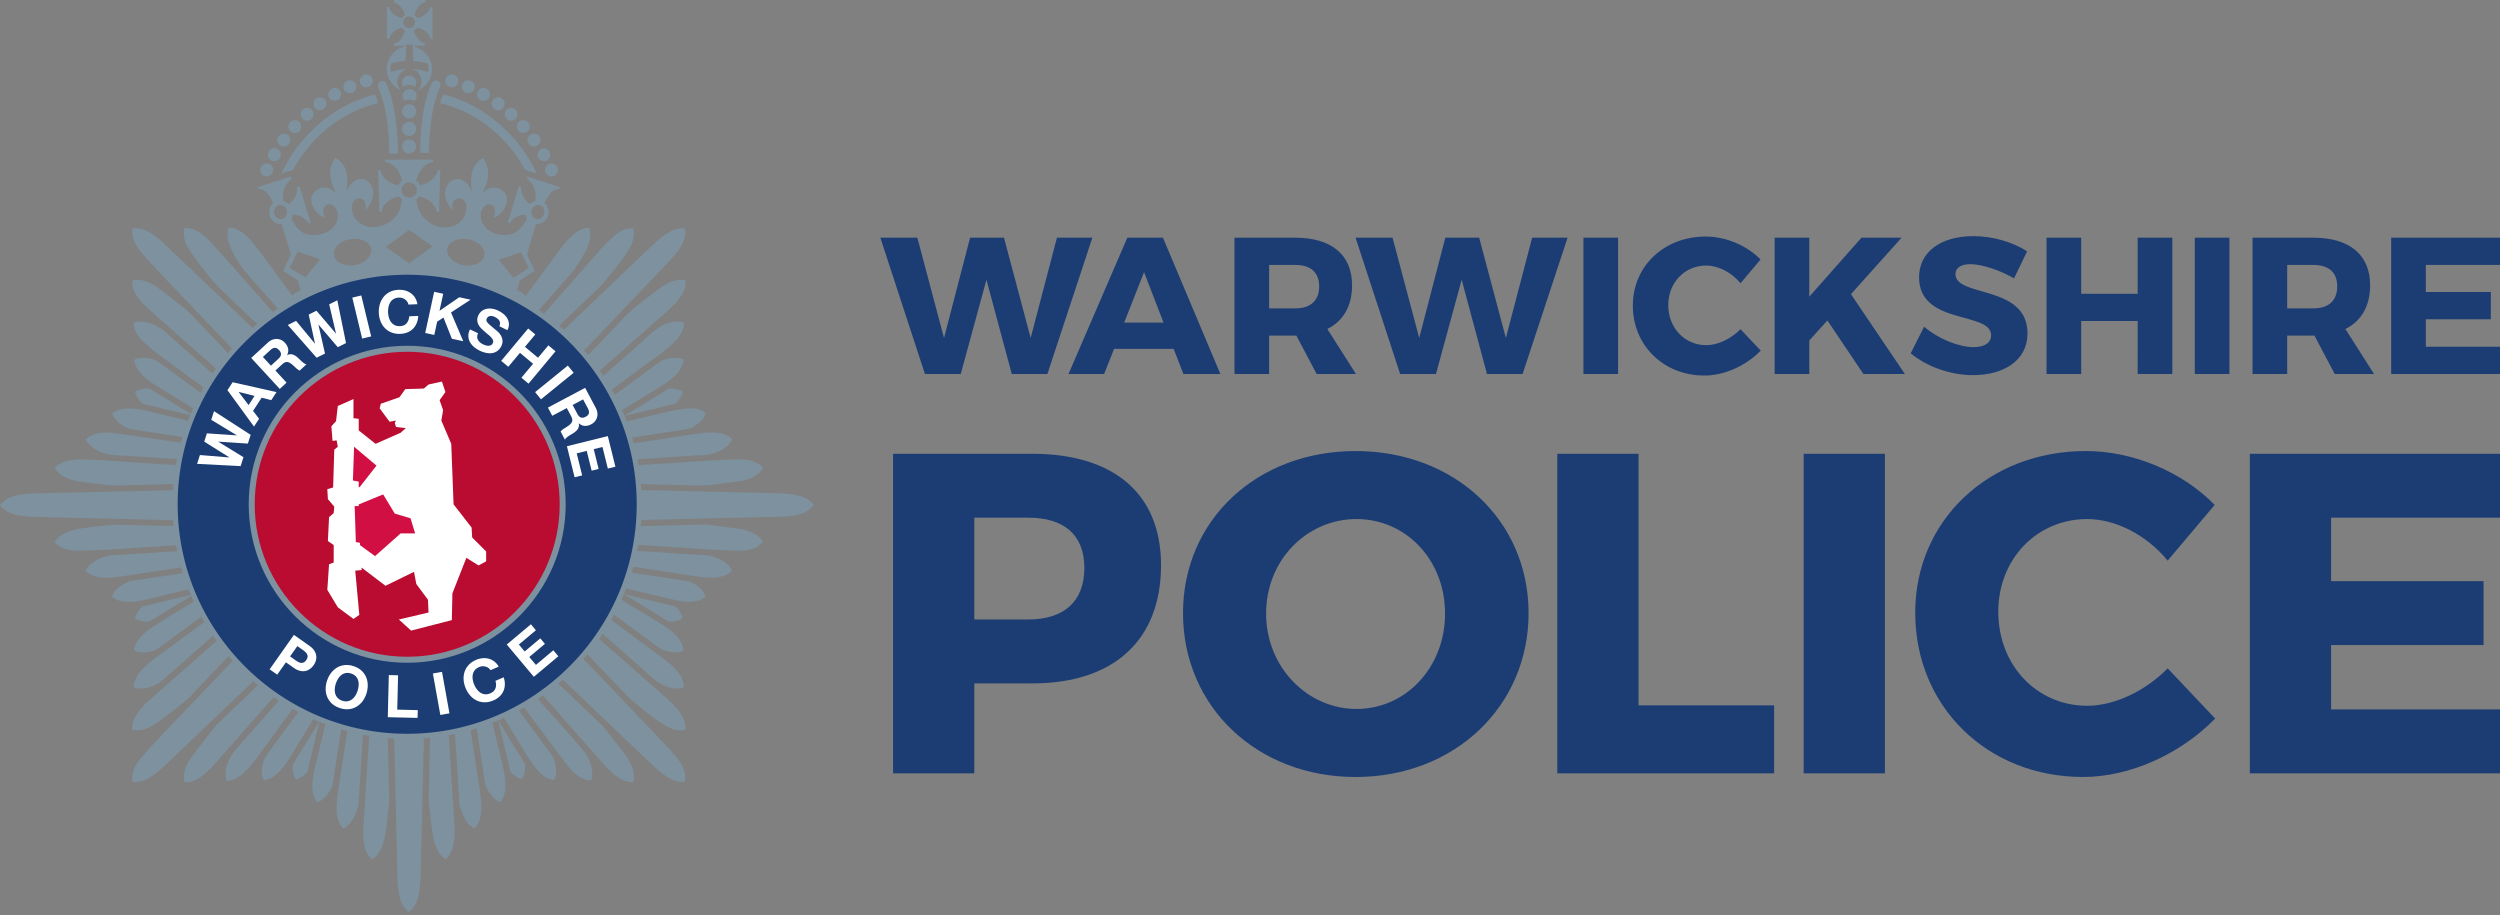 <svg xmlns="http://www.w3.org/2000/svg" width="500" height="183">
  <rect width="100%" height="100%" fill="#808080" stroke="none"/>
  <path fill="#1c3d73" d="M81.439 54.188c-25.73 0-46.666 20.935-46.666 46.666 0 25.727 20.935 46.662 46.666 46.662 25.73 0 46.665-20.935 46.665-46.662 0-25.731-20.935-46.666-46.665-46.666"/>
  <path fill="#7d919e" d="M135.135 87.388c-.634.1-1.27.198-1.91.295l-3.104.47-3.37.511c.28 1.047.527 2.108.736 3.18.215-.013.427-.028.642-.042.897-.056 1.794-.113 2.694-.167.855-.053 1.709-.104 2.563-.16.742-.046 1.483-.1 2.227-.15 1.613-.111 3.285-.227 4.929-.295a8.661 8.661 0 0 0 3.115-.719 6.992 6.992 0 0 0 1.556-.94c.453-.364.82-.8 1.098-1.31.102-.186.096-.276-.028-.4a4.624 4.624 0 0 0-1.978-.952 8.966 8.966 0 0 0-2.011-.209c-.957 0-1.922.116-2.9.249a264.4 264.4 0 0 0-4.259.64m-23.804-27.516-2.538 2.883a47.644 47.644 0 0 1 3.045 2.385c.953-.914 1.901-1.83 2.852-2.747l.062-.06c.937-.885 1.873-1.771 2.807-2.66.334-.316.65-.647.993-.953.685-.611 1.324-1.27 1.975-1.916.09-.09.17-.195.249-.297.869-1.083 1.734-2.173 2.609-3.256.138-.176.28-.351.421-.53.045-.059.094-.118.139-.178.467-.597.92-1.208 1.333-1.844.526-.81.99-1.644 1.267-2.578.139-.47.195-.95.25-1.44-.032-.24-.055-.484-.089-.724a.578.578 0 0 0-.121-.306 3.98 3.98 0 0 0-.328.003c-1.07.042-2.055.436-2.926 1.16-.86.713-1.856 1.576-2.73 2.552-2.287 2.552-4.584 5.17-6.808 7.702-.82.936-1.641 1.87-2.461 2.804m14.02 24.451c.392 1.044.749 2.103 1.071 3.18.292-.045.589-.087.883-.132 1.024-.156 2.046-.315 3.07-.47 1.916-.292 3.834-.586 5.752-.869.759-.113 1.537-.232 2.261-.529.368-.204.722-.427 1.064-.67a4.895 4.895 0 0 0 1.477-1.653c.06-.116.116-.232.161-.353.04-.11.037-.182-.014-.25-.9-.662-1.992-.967-3.248-.894-1.248.071-2.49.25-3.692.527a623.86 623.86 0 0 0-8.786 2.113m-3.556-26.978c-1.265 1.205-2.527 2.413-3.792 3.619-1.454 1.389-2.908 2.781-4.366 4.167-.288.278-.577.552-.865.827a48.005 48.005 0 0 1 4.054 4.116l.495-.512c.962-1.001 1.93-2.003 2.895-3.002.03-.034.06-.065.09-.096.725-.772 1.449-1.548 2.176-2.317.552-.583 1.126-1.143 1.667-1.74.625-.688 1.301-1.33 1.926-2.023.521-.572 1.081-1.107 1.602-1.678.628-.69 1.304-1.333 1.93-2.023.548-.606 1.143-1.166 1.691-1.774.589-.648 1.214-1.256 1.811-1.896.597-.64 1.203-1.267 1.76-1.944.572-.684 1.095-1.4 1.528-2.181.436-.79.668-1.644.705-2.544a2.17 2.17 0 0 0-.063-.512.393.393 0 0 0-.053-.144 2.849 2.849 0 0 0-.224-.02c-.922-.054-1.833.175-2.793.696-1.001.543-1.994 1.293-3.126 2.363-2.303 2.175-4.632 4.4-6.884 6.55zm-72.702-3.013c1.152 1.42 2.391 2.804 3.593 4.142.54.6 1.078 1.202 1.61 1.808l1.274 1.446a45.562 45.562 0 0 1 3.31-2.006c-.065-.09-.133-.179-.198-.27-1.641-2.229-3.277-4.458-4.918-6.685a151.644 151.644 0 0 0-3.344-4.397l-.124-.147a16.92 16.92 0 0 0-1.194-1.234l-.145-.124a7.21 7.21 0 0 0-1.177-.792c-.693-.368-1.358-.552-2.028-.555l-.006.017c-.02.04-.037.07-.048.108-.275.88-.26 1.816.04 2.772.613 1.97 1.68 3.848 3.355 5.917m58.679 7.704c.526-.6 1.05-1.202 1.579-1.8.509-.582 1.027-1.157 1.539-1.737.529-.602 1.05-1.21 1.581-1.813.521-.592 1.05-1.174 1.57-1.766.236-.269.485-.535.685-.826.524-.77 1.053-1.536 1.531-2.337.515-.863 1.013-1.734 1.35-2.688.24-.676.413-1.37.419-2.094.013-.435-.051-.86-.182-1.273a.78.78 0 0 0-.056-.139c-.04 0-.074-.003-.108 0-1.035.068-1.989.496-3.004 1.347-.872.73-1.673 1.616-2.598 2.872-2.515 3.412-5.028 6.827-7.54 10.242a46.757 46.757 0 0 1 3.234 2.012M15.777 103.59c1.35.03 2.699.062 4.049.09 1.544.037 3.09.071 4.634.108 1.347.03 2.694.065 4.038.099 1.273.03 2.546.062 3.817.093.77.017 1.542.034 2.314.054a45.619 45.619 0 0 1-.025-5.987l-2.502.06-8.488.194c-.94.023-1.881.043-2.82.063l-4.695.102c-2.39.053-4.781.104-7.17.164l-.596.014c-1.528.037-3.107.07-4.635.362-1.432.272-2.416.719-3.189 1.446-.138.13-.266.28-.387.427l-.122.144c.662.88 1.562 1.457 2.824 1.814 1.601.455 3.256.506 4.855.552 2.057.062 4.145.11 6.165.155zm-3.265-8.44c.9.551 1.966.91 3.358 1.131 1.452.23 2.937.408 4.374.575l.45.056c.73.09 1.483.184 2.227.176 1.802-.02 3.63-.068 5.401-.116.815-.026 1.633-.046 2.45-.065l3.92-.09c.112-1.288.274-2.559.486-3.815l-.263-.017c-.852-.05-1.704-.104-2.555-.158-2.385-.153-4.773-.306-7.156-.461l-1.737-.12c-1.185-.081-2.41-.166-3.616-.226-1.488-.076-2.951-.141-4.428-.11-.815.014-1.633.204-2.326.385a4.081 4.081 0 0 0-2.13 1.341c.356.6.863 1.095 1.545 1.514m15.816-44.572a138.457 138.457 0 0 0 3.622 3.956c2.255 2.382 4.555 4.793 6.782 7.127l2.07 2.17 3.54 3.704c.685.718 1.37 1.434 2.054 2.153a46.883 46.883 0 0 1 4.12-4.094L44.47 59.83l-3.803-3.627-2.215-2.116c-1.831-1.749-3.724-3.557-5.597-5.322-1.033-.977-2.184-1.967-3.582-2.623-1.004-.467-1.893-.614-2.79-.462a4.6 4.6 0 0 0 .224 2.182c.33.953.877 1.867 1.62 2.716m9.564-.56c.801 1.2 1.69 2.416 2.637 3.619l.396.506c.858 1.095 1.743 2.224 2.74 3.206 2.353 2.32 4.792 4.634 7.152 6.875l.617.586a47.51 47.51 0 0 1 3.123-2.394c-2.758-3.132-5.514-6.267-8.276-9.402a273.276 273.276 0 0 0-4.555-5.02 8.854 8.854 0 0 0-2.323-1.793 5.175 5.175 0 0 0-2.193-.605c-.325-.014-.359.014-.393.34-.037.384-.048.681-.037.955.043 1.053.408 2.077 1.112 3.127m-13.21 35.16.119.069c.421.237.86.486 1.307.56 2.439.399 4.926.775 7.328 1.137l2.309.348.741.114a46.45 46.45 0 0 1 1.1-3.243c-1.182-.288-2.365-.58-3.547-.866l-3.113-.758c-1.547-.376-3.126-.761-4.725-.837a11.3 11.3 0 0 0-.447-.008c-1.24 0-2.212.257-3.041.806-.312.204-.312.204-.148.529.439.888 1.15 1.61 2.117 2.15m-6.79 3.732c1.312 1.276 2.973 1.981 4.934 2.1l1.604.099c1.268.076 2.535.153 3.803.232 1.383.088 2.767.178 4.153.269 1.002.062 2.003.127 3.005.192h.006c.215-1.095.467-2.176.758-3.242l-1.267-.193c-1.599-.246-3.254-.5-4.884-.736l-.102-.014a431 431 0 0 0-7.625-1.058c-1.222-.153-2.393-.042-3.471.326-.68.232-1.214.557-1.678 1.024.07.096.138.198.206.294.178.258.348.504.558.707m8.284 20.723 2.354-.156c.843-.053 1.69-.107 2.535-.158.891-.057 1.783-.11 2.674-.167.5-.034.999-.065 1.5-.1a44.968 44.968 0 0 1-.515-3.841l-.753-.017c-1.449-.032-2.897-.066-4.343-.097-.467-.01-.931-.025-1.398-.04-.753-.019-1.505-.042-2.26-.053-.337-.006-.671-.014-1.008-.023-.95-.028-1.93-.053-2.886.02-1.746.133-3.511.374-5.22.606l-.441.056c-1.24.17-2.29.45-3.212.86-1.03.456-1.774 1.076-2.275 1.89.377.445.858.801 1.469 1.087.976.458 2.102.68 3.324.656 1.69-.03 3.514-.104 5.75-.226 1.567-.088 3.16-.192 4.705-.297m107.115 27.635c1.124.435 2.063.557 2.951.382.071-.014.128-.023.187-.034.325-.1.38-.193.337-.569-.007-.057-.02-.113-.028-.17a5.17 5.17 0 0 0-.982-2.266 10.447 10.447 0 0 0-.591-.724c-.066-.071-.13-.142-.196-.207-1.075-1.09-2.325-2.009-3.54-2.894l-.387-.29c-2.937-2.158-5.874-4.322-8.808-6.481a48.042 48.042 0 0 1-1.703 2.756c3.37 2.968 6.79 5.981 10.163 8.969.719.634 1.542 1.12 2.597 1.528m29.222-36.57a6.236 6.236 0 0 0-.639-.614 5.737 5.737 0 0 0-1.842-.877c-1.48-.422-3.044-.504-4.518-.55-1.95-.064-3.933-.107-5.852-.15-.798-.016-1.593-.033-2.39-.053l-19-.448c.056.94.088 1.89.088 2.844 0 1.058-.04 2.105-.108 3.14l2.193-.05 11.99-.284c1.517-.036 3.031-.073 4.548-.107 1.287-.031 2.574-.06 3.86-.088l4.826-.11c1.729-.043 3.172-.161 4.586-.606.295-.104.583-.223.86-.37a4.863 4.863 0 0 0 1.407-1.118c.195-.229.195-.334-.01-.56m-44.268 52.525c-.2-.82-.552-1.576-.953-2.309-.11-.156-.22-.311-.345-.461-.716-.852-1.446-1.7-2.18-2.547-.01-.014-.021-.025-.033-.04-.53-.602-1.055-1.21-1.585-1.81-.52-.591-1.046-1.18-1.57-1.768-.549-.626-1.098-1.25-1.65-1.876-.775-.877-1.553-1.752-2.325-2.629a49.031 49.031 0 0 1-2.747 1.718c1.708 2.32 3.415 4.64 5.124 6.957a174.911 174.911 0 0 0 3.983 5.178 7.278 7.278 0 0 0 2.275 1.907c.682.365 1.288.535 1.887.549.085-.045.128-.127.167-.283.133-.515.21-1.041.142-1.573a9.47 9.47 0 0 0-.19-1.013m-7.435-1.307a3.04 3.04 0 0 0-.408-.826c-2.204-3-4.41-5.993-6.615-8.99-.973.53-1.97 1.025-2.982 1.486 1.463 2.396 2.92 4.793 4.383 7.187.707 1.157 1.533 2.252 2.249 3.169.642.829 1.429 1.431 2.331 1.793.329.133.654.25.994.266a.29.29 0 0 0 .096-.099c.048-.087.087-.18.119-.274a5.59 5.59 0 0 0 .251-1.463c-.007-.133-.009-.246-.02-.36a9.572 9.572 0 0 0-.398-1.89M26.98 114.87c.453-.067.903-.138 1.355-.203 2.473-.374 4.949-.744 7.425-1.118.16-.025.32-.05.48-.073a47.227 47.227 0 0 1-.78-3.234c-.422.025-.846.053-1.27.079-.821.048-1.645.099-2.465.15-1.027.065-2.054.13-3.081.198-1.893.121-3.854.249-5.778.36-1.816.104-3.43.738-4.793 1.883a3.401 3.401 0 0 0-.953 1.27c.509.493 1.126.841 1.884 1.062 1.474.43 2.993.322 4.414.141 1.188-.15 2.396-.334 3.562-.515m77.868 37.665-.204-.325c-.014-.02-.028-.04-.045-.06-.053-.056-.087-.124-.121-.186-.018-.026-.029-.054-.045-.08l-1.166-1.912c-.34-.549-.679-1.095-1.013-1.644-.863-1.412-1.72-2.83-2.58-4.244l-.02.008.184.798c.741 3.11 1.48 6.219 2.224 9.326a.644.644 0 0 0 .161.28c.645.667 1.333 1.086 2.14 1.315.081-.053.143-.17.237-.37.34-.761.486-1.556.436-2.388a1.095 1.095 0 0 0-.187-.518m-4.274.738c-.529-2.198-1.058-4.402-1.59-6.6-.172-.702-.34-1.404-.512-2.103-1.027.402-2.074.77-3.135 1.1.037.25.074.499.113.745.145.965.295 1.927.445 2.889.333 2.167.682 4.405.981 6.612.17 1.245.688 2.346 1.588 3.373.438.498.976.874 1.593 1.123.02-.02.042-.04.065-.07.2-.28.385-.572.515-.892.32-.78.475-1.59.424-2.436 0-.272.023-.546 0-.815a22.288 22.288 0 0 0-.484-2.926m36.222.781a7.495 7.495 0 0 0-.75-1.545 15.005 15.005 0 0 0-.837-1.177c-.065-.076-.127-.15-.195-.226-1.044-1.185-2.108-2.312-3.005-3.262-2.173-2.29-4.354-4.573-6.533-6.859l-1.887-1.977-4.024-4.216-2.874-3.016a47.03 47.03 0 0 1-4.12 4.142c.676.648 1.352 1.293 2.029 1.94 1.502 1.432 3.004 2.867 4.504 4.299l2.238 2.136c3.081 2.94 6.16 5.877 9.247 8.81.945.895 2.096 1.91 3.466 2.635.922.486 1.816.693 2.721.642.182-.025.244-.107.258-.334.012-.17 0-.345 0-.475.037-.552-.074-1.039-.24-1.517m15.553-46.048c-.09-.13-.19-.255-.292-.37-.04-.04-.079-.083-.119-.12-.045-.048-.093-.093-.141-.138a5.35 5.35 0 0 0-1.157-.759 9.642 9.642 0 0 0-2.852-.857c-1.56-.23-3.152-.421-4.689-.608l-.86-.105c-.557-.07-1.134-.141-1.697-.136-1.002.008-2.02.043-3.002.074-.578.02-1.152.04-1.726.054-2.01.05-4.015.096-6.024.144l-1.641.037a45.72 45.72 0 0 1-.501 3.763c.337.02.67.04 1.007.062l2.736.17c2.105.136 4.213.271 6.318.41l.79.05 1.267.089c.826.059 1.687.118 2.527.158l.345.017c1.771.088 3.602.175 5.404.2a7.291 7.291 0 0 0 1.525-.127c.184-.037.365-.082.54-.133.17-.045.335-.099.499-.158.045-.017.09-.031.136-.048a4.374 4.374 0 0 0 1.689-1.149c.124-.133.127-.192.04-.342-.037-.063-.08-.12-.122-.179m-6.584 5.153c-1.081-1.132-2.538-1.82-4.448-2.094a13.641 13.641 0 0 0-1.44-.105 25.905 25.905 0 0 1-.694-.03l-1.114-.072a970.56 970.56 0 0 1-4.094-.254c-1.127-.071-2.25-.144-3.376-.218-1.058-.07-2.116-.142-3.175-.207a46.957 46.957 0 0 1-.76 3.17c1.592.243 3.188.483 4.784.727l2.425.373c1.621.249 3.299.506 4.948.747 1.455.215 3.104.455 4.731.249.388-.051.741-.13 1.075-.23.08-.028.159-.053.238-.087.45-.184.885-.405 1.256-.733.275-.243.286-.303.094-.62a4.66 4.66 0 0 0-.45-.616m-9.728 29.403a13.157 13.157 0 0 0-.33-.45c-.994-1.23-2.197-2.295-3.266-3.237-4.202-3.695-8.403-7.396-12.608-11.094a46.823 46.823 0 0 1-2.348 3.07c2.238 2.346 4.476 4.691 6.714 7.034.164.173.328.345.492.52.504.541 1.03 1.101 1.596 1.585a95.071 95.071 0 0 0 4.108 3.293 29.097 29.097 0 0 0 2.691 1.834c1.29.772 2.501 1.07 3.698.902.01 0 .015 0 .02-.003.277-.079.334-.254.291-.67-.105-1.021-.48-1.941-1.058-2.784m-40.522 12.605c-.15-.976-.303-1.952-.453-2.929-.167-1.092-.328-2.181-.495-3.273l-.368-2.42a18.34 18.34 0 0 1-.077-.514 47.69 47.69 0 0 1-3.132.764c.063.928.122 1.856.184 2.784.08 1.168.159 2.334.232 3.5.082 1.29.162 2.583.238 3.873l.184 2.994c.009.113.011.226.014.342.009.303.014.617.107.888.25.742.592 1.707 1.041 2.604.408.812 1.047 1.445 1.896 1.9.01-.005.02-.005.028-.013.063-.054.125-.12.176-.187.418-.535.73-1.129.905-1.791.19-.736.286-1.491.255-2.213.025-.933-.085-1.816-.193-2.696-.152-1.208-.359-2.408-.543-3.613m44.643-37.413c-.048-.046-.094-.094-.144-.139-.015-.014-.032-.028-.045-.042a6.817 6.817 0 0 0-1.469-.97 3.835 3.835 0 0 0-1.106-.391c-1.296-.215-2.617-.41-3.896-.606-.498-.073-.999-.15-1.497-.223l-5.676-.866a46.382 46.382 0 0 1-1.092 3.166 730.28 730.28 0 0 1 2.634.631c2.445.586 4.971 1.191 7.467 1.757 1.443.331 2.713.382 3.876.156.142-.026.272-.063.405-.1a4.81 4.81 0 0 0 1.293-.644c.207-.148.223-.21.122-.433a4.719 4.719 0 0 0-.872-1.296m-14.218 34.623a19.482 19.482 0 0 0-.829-1.355c-.034-.043-.065-.088-.099-.133-.656-.88-1.35-1.757-2.02-2.606-.507-.642-1.016-1.287-1.517-1.938-.532-.696-1.16-1.378-2.037-2.21l-7.784-7.419c-.984.83-2 1.625-3.05 2.371 1.537 1.746 3.073 3.495 4.612 5.24l.306.349c2.49 2.823 5.067 5.749 7.62 8.607.89 1.001 1.79 1.774 2.747 2.36.829.509 1.672.772 2.572.797.02.003.03-.003.047-.003.1-.037.15-.11.184-.26.057-.266.11-.532.105-.81-.009-.127-.009-.257-.022-.384a6.955 6.955 0 0 0-.835-2.606m-78.267-4.943c.53-.603 1.056-1.208 1.585-1.81.52-.592 1.05-1.178 1.57-1.77.53-.602 1.053-1.213 1.582-1.813.52-.591 1.05-1.177 1.57-1.768l.755-.86a48.004 48.004 0 0 1-3.129-2.368 775.135 775.135 0 0 0-5.005 4.787c-.362.35-.73.693-1.098 1.038-1.2 1.124-2.439 2.284-3.44 3.636-.62.832-1.265 1.667-1.89 2.473-.64.826-1.302 1.678-1.93 2.53-.719.973-1.183 1.997-1.378 3.044-.142.747-.125 1.347.057 1.927.084-.006.166-.012.248-.014.227-.012.442-.023.654-.054.043-.006.085-.017.127-.023.82-.18 1.557-.543 2.241-1.03.173-.124.34-.257.504-.39.373-.323.741-.648 1.095-.976l.093-.09c.11-.103.215-.207.323-.31.178-.177.34-.373.51-.56.381-.427.769-.848 1.154-1.275.249-.278.492-.558.735-.838l1.53-1.749c.51-.58 1.025-1.157 1.537-1.737m10.87-5.636a47.804 47.804 0 0 1-2.76-1.678 5580.86 5580.86 0 0 1-8.602 9.75c-.753.85-1.319 1.84-1.732 3.028-.353 1.004-.427 1.93-.232 2.826.105.47.102.47.566.402a4.31 4.31 0 0 0 .498-.105c.66-.18 1.262-.506 1.825-.925.66-.49 1.225-1.08 1.771-1.689.71-.792 1.339-1.647 1.967-2.504 1.63-2.215 3.26-4.437 4.889-6.652.603-.818 1.205-1.638 1.81-2.453m-18.34 4.42c.646-.586 1.251-1.22 1.9-1.809.613-.56 1.185-1.162 1.802-1.723.667-.605 1.29-1.262 1.96-1.87.594-.537 1.149-1.12 1.743-1.66.668-.606 1.29-1.263 1.961-1.87.37-.34.73-.691 1.092-1.045a47.409 47.409 0 0 1-4.128-4.063c-.588.617-1.177 1.234-1.768 1.85-1.424 1.492-2.847 2.983-4.267 4.474l-2.054 2.15c-2.244 2.351-4.564 4.779-6.833 7.178a108.696 108.696 0 0 0-3.373 3.718c-.8.928-1.33 1.867-1.621 2.872-.201.696-.243 1.33-.13 1.932a4.64 4.64 0 0 0 1.907-.138l.104-.034c.128-.043.255-.09.38-.142a8.163 8.163 0 0 0 1.578-.868 19.874 19.874 0 0 0 1.723-1.35c.51-.467 1.013-.928 1.503-1.386.325-.314.648-.628.982-.934.605-.549 1.171-1.14 1.777-1.69.664-.61 1.287-1.264 1.957-1.87.617-.56 1.189-1.162 1.806-1.723m50.564 16.827c-.074-.67-.08-1.344-.113-2.017 0-.057-.01-.116-.012-.17-.048-.645-.102-1.288-.144-1.93-.04-.656-.068-1.316-.105-1.975 0-.056-.009-.11-.014-.17-.048-.642-.099-1.284-.138-1.93-.043-.656-.071-1.312-.105-1.971-.007-.043-.01-.085-.012-.13-.048-.64-.102-1.282-.141-1.927-.043-.657-.071-1.316-.105-1.972 0-.046-.009-.088-.011-.13-.043-.56-.085-1.124-.125-1.687-1.228.22-2.47.39-3.73.512-.01.64-.027 1.276-.042 1.913l-.04 1.69c-.04 1.685-.079 3.428-.107 5.143-.007.45-.025.9-.043 1.35-.045 1.2-.093 2.439.06 3.655.085.657.164 1.313.24 1.97.142 1.196.289 2.433.467 3.644.2 1.366.569 2.484 1.123 3.415a4.64 4.64 0 0 0 1.469 1.545c.016-.012.03-.017.045-.031.141-.142.285-.286.413-.439.551-.665.877-1.44 1.055-2.278a13.31 13.31 0 0 0 .212-1.533c.045-.453.065-.908.065-1.364-.028-.755-.062-1.514-.096-2.275a15.939 15.939 0 0 0-.068-.908M27.895 146.04c.257-.023.518-.065.778-.127.34-.09.673-.207 1.002-.362a14.527 14.527 0 0 0 1.663-.94 79.315 79.315 0 0 0 3.01-2.252c.538-.43 1.073-.863 1.614-1.29.84-.67 1.697-1.319 2.416-2.13.218-.247.438-.49.668-.728.665-.693 1.346-1.37 1.992-2.08.5-.554 1.04-1.066 1.542-1.62.636-.7 1.324-1.353 1.957-2.055.382-.419.779-.818 1.172-1.225a48.667 48.667 0 0 1-2.385-3.044c-4.392 3.867-8.788 7.732-13.18 11.603-1.267 1.118-2.133 2.065-2.8 3.076-.58.871-.89 1.762-.949 2.724-.02.348-.003.394.351.425.343.03.75.056 1.149.025m9.812-28.184a46.262 46.262 0 0 1-1.126-3.228c-3.036.461-6.069.923-9.105 1.387-.164.025-.33.045-.495.065-.461.053-.934.11-1.338.288-.778.34-1.497.855-2.037 1.268-.55.413-.954.987-1.211 1.703.73.577 1.578.9 2.594.985 1.624.133 3.186-.17 4.366-.453 2.815-.67 5.622-1.35 8.352-2.015m43.732 29.916c-.872 0-1.738-.026-2.598-.074.017.589.028 1.18.045 1.768l.136 6.036.088 3.876c.025 1.072.047 2.142.073 3.211l.212 9.023c.012.461.02.925.026 1.39.025 1.666.053 3.392.274 5.078.15 1.12.41 2.416 1.242 3.492.181.234.39.447.614.667.06.06.12.12.176.181a.63.63 0 0 0 .203-.133 5.25 5.25 0 0 0 .812-.885c.425-.608.685-1.285.878-1.998.339-1.253.418-2.54.489-3.828.062-1.1.02-2.204.085-3.307.068-1.214.011-2.437.085-3.653.073-1.214.014-2.433.085-3.653.073-1.185.017-2.377.085-3.565.073-1.256.014-2.521.09-3.78.068-1.171.015-2.348.082-3.525.071-1.243.015-2.49.09-3.738.051-.9.032-1.8.051-2.702-1.1.076-2.21.119-3.324.119m-20.54-1.056 1.753-2.874a46.103 46.103 0 0 1-2.99-1.44c-2.04 2.767-4.08 5.534-6.109 8.29a5.944 5.944 0 0 0-1.067 2.376c-.232 1.132-.153 2.088.252 3.002.08-.011.156-.025.238-.04.752-.155 1.423-.486 2.037-.953.62-.472 1.135-1.047 1.615-1.658.909-1.149 1.659-2.405 2.42-3.655.616-1.016 1.233-2.035 1.85-3.048m16.798 6.666c-.073-1.213-.014-2.433-.085-3.652-.042-.705-.042-1.412-.047-2.12a47.497 47.497 0 0 1-3.727-.458c0 .037 0 .07-.007.105-.056.877-.11 1.751-.164 2.628-.054.83-.105 1.658-.156 2.484l-.22 3.424c-.082 1.245-.162 2.487-.24 3.732-.043.634-.08 1.268-.12 1.901-.065 1.09-.133 2.176-.209 3.26-.119 1.72-.074 3.033.144 4.255.224 1.25.722 2.218 1.52 2.965.011-.006.02-.008.028-.014.062-.036.124-.07.181-.113a4.801 4.801 0 0 0 1.358-1.533c.45-.81.736-1.678.937-2.578.305-1.358.455-2.739.608-4.122.08-.696.161-1.392.232-2.091.057-.569.142-1.135.125-1.715-.029-.9-.023-1.802-.074-2.705-.065-1.216-.012-2.436-.085-3.653m-8.25-7.166-.09.594c-.308 2.014-.625 4.1-.925 6.154-.113.775-.24 1.559-.362 2.317-.3 1.842-.608 3.746-.724 5.642-.068 1.098.014 2.051.254 2.914.21.753.552 1.37 1.044 1.882.026-.012.048-.017.077-.032.127-.062.249-.138.368-.217.667-.45 1.168-1.056 1.559-1.749.455-.806.775-1.664 1.001-2.558a3.11 3.11 0 0 0 .09-.721c0-.244.01-.49.026-.73.043-.603.1-1.2.139-1.8.042-.687.07-1.372.104-2.06 0-.059 0-.116.012-.17.105-.625.065-1.258.136-1.887.073-.667.079-1.343.113-2.017 0-.056.009-.113.014-.17.048-.642.102-1.284.141-1.926.04-.66.071-1.319.105-1.975 0-.043.007-.085.009-.128.017-.218.031-.433.048-.648a48.047 48.047 0 0 1-3.138-.715m-5.56-1.854a.301.301 0 0 0-.047-.02l-.06.097c-1.711 2.787-3.423 5.57-5.127 8.358a.758.758 0 0 0-.118.36c-.051 1.012.158 1.9.633 2.712a.296.296 0 0 0 .048-.006c.094-.022.181-.05.269-.079.045-.02.09-.037.144-.06a4.97 4.97 0 0 0 1.658-1.13c.164-.17.266-.363.309-.598.062-.365.136-.733.223-1.095.51-2.116 1.027-4.23 1.54-6.346.178-.733.353-1.463.529-2.193m3.952 4.049c.127-.846.258-1.692.388-2.538a47.624 47.624 0 0 1-3.147-1.044c-.452 1.87-.91 3.738-1.36 5.61-.085.363-.176.725-.27 1.087-.361 1.454-.738 2.957-.893 4.476-.114 1.098-.153 2.383.413 3.582.107.23.246.453.379.668.045.07.09.141.133.212.02-.006.037-.008.06-.02a4.275 4.275 0 0 0 1.473-1.021c.58-.606 1.016-1.313 1.375-2.068.1-.21.159-.428.19-.657.065-.484.141-.965.215-1.446.184-1.188.368-2.38.549-3.57.167-1.09.328-2.182.495-3.271m69.097-92.397a4.742 4.742 0 0 0-1.802.074c-1.047.237-2.089.744-3.186 1.553-1.364 1.002-2.714 2.066-4.089 3.158-.718.571-1.547 1.239-2.294 1.952-.552.526-1.078 1.095-1.59 1.644-.247.263-.49.526-.736.784l-3.254 3.406c-.78.818-1.559 1.636-2.34 2.453.815.988 1.59 2.015 2.323 3.067.133-.116.263-.235.396-.348 1.055-.928 2.116-1.847 3.172-2.773.829-.73 1.652-1.465 2.476-2.195.3-.269.602-.532.905-.795.56-.49 1.126-.98 1.683-1.471.623-.55 1.24-1.107 1.865-1.659.815-.718 1.641-1.428 2.459-2.147.269-.235.543-.467.8-.716.606-.591 1.214-1.18 1.755-1.833.455-.555.877-1.135 1.177-1.791.269-.592.45-1.208.464-1.865 0-.085.007-.172 0-.257a.42.42 0 0 0-.065-.21.562.562 0 0 0-.12-.03m-9.998 26.689c2.64-.628 5.282-1.26 7.92-1.899.118-.028.24-.087.353-.158l.017-.017c.531-.557.953-1.18 1.21-1.907.08-.226.102-.35.04-.45-.41-.249-.851-.376-1.273-.467a4.086 4.086 0 0 0-.857-.105c-.49 0-.985.13-1.423.547a1.25 1.25 0 0 1-.272.178c-.04.02-.08.042-.116.065l-7.495 4.567-.15.093v.006a9.08 9.08 0 0 0 .917-.184zm9.724-10.88a1.85 1.85 0 0 0-.15-.033c-.537-.11-1.078-.22-1.6-.22l-.151.002c-1.234.054-2.258.393-3.126 1.036l-8.681 6.394c.52.985 1.007 1.99 1.457 3.013 2.13-1.301 4.264-2.6 6.397-3.898 1.053-.643 2.1-1.293 3.082-2.04a11.612 11.612 0 0 0 1.462-1.327c.343-.368.637-.776.872-1.223.235-.447.402-.92.484-1.417.022-.147.011-.227-.045-.286m-4.79 57.77c.282.207.6.371.913.467.603.187 1.14.312 1.641.38.589.079 1.14.042 1.672-.097.085-.025.173-.053.258-.085.314-.11.362-.2.297-.514a4.936 4.936 0 0 0-.51-1.412 5.644 5.644 0 0 0-.707-1.013 6.58 6.58 0 0 0-.195-.207c-1.086-1.098-2.365-1.932-3.358-2.538l-7.589-4.626a48.797 48.797 0 0 1-1.468 2.99c3.013 2.22 6.03 4.44 9.045 6.656m1.605-5.439.05.032c.085.053.176.11.25.113a5.24 5.24 0 0 0 1.51-.108c.102-.025.204-.05.303-.085.249-.079.486-.178.71-.308.19-.11.215-.181.164-.388-.017-.07-.043-.138-.065-.206-.198-.594-.526-1.1-.931-1.562a2.217 2.217 0 0 0-1.064-.54 316.98 316.98 0 0 1-6.208-1.466l-2.277-.552c-.328-.08-.657-.155-.988-.235l-.124-.028c.073.06.153.108.232.158 2.812 1.726 5.625 3.452 8.437 5.175m5.337-31.842a763.33 763.33 0 0 1-4.824.311c-.883.054-1.766.108-2.649.165-1.055.07-2.108.138-3.16.206-.159.012-.317.02-.475.031a46.78 46.78 0 0 1 .483 3.8l3.365.082c1.895.046 3.794.094 5.69.13.257.003.514.008.772.017 1.692.04 3.443.08 5.155-.178.764-.116 1.545-.215 2.3-.314.892-.116 1.817-.235 2.722-.382a9.3 9.3 0 0 0 1.327-.317l.269-.09c.665-.25 1.285-.572 1.836-1.019.337-.274.623-.594.863-.953.122-.179.113-.26-.034-.42a4.27 4.27 0 0 0-.385-.364 4.96 4.96 0 0 0-.585-.368c-.917-.492-1.975-.747-3.15-.755a78.929 78.929 0 0 0-4.722.121c-1.601.082-3.225.193-4.798.297M30.125 77.853a.746.746 0 0 0-.311-.121 4.989 4.989 0 0 0-2.546.495c-.21.102-.247.19-.17.413a5.013 5.013 0 0 0 1.284 1.986.916.916 0 0 0 .421.198c1.46.351 2.92.696 4.38 1.041l2.25.535c.868.204 1.734.413 2.606.623.034-.082.068-.167.104-.25-2.673-1.64-5.344-3.281-8.018-4.92M136.739 64.47a3.492 3.492 0 0 0-.223-.048c-1.774-.345-3.506.139-5.294 1.477-.9.674-1.746 1.452-2.566 2.201-.377.348-.756.694-1.14 1.033l-6.84 6.021c.59.9 1.152 1.82 1.681 2.762.951-.702 1.905-1.407 2.858-2.108 2.207-1.622 4.411-3.243 6.621-4.861a34.118 34.118 0 0 0 2.544-2.049c.69-.61 1.293-1.301 1.76-2.102.365-.628.61-1.293.647-1.898.01-.23 0-.349-.047-.428M26.76 137.514l.077.026c.085.028.167.053.246.07.64.128 1.276.142 1.902.065.2-.034.401-.073.597-.135a10.45 10.45 0 0 0 1.675-.671c.166-.088.336-.164.503-.255.21-.138.416-.291.617-.455l.34-.28c.124-.114.251-.224.376-.334.58-.515 1.157-1.03 1.74-1.54.56-.492 1.126-.973 1.686-1.468.623-.549 1.237-1.109 1.862-1.658 1.055-.925 2.116-1.847 3.172-2.773.353-.31.704-.625 1.058-.94a47.36 47.36 0 0 1-1.743-2.766c-2.55 1.876-5.101 3.752-7.648 5.63-.263.193-.526.385-.79.575-1.224.89-2.495 1.813-3.598 2.894-.685.67-1.438 1.503-1.84 2.615-.163.46-.308.916-.231 1.4m7.795-17.664c-1.916.453-3.834.911-5.75 1.367-.15.036-.308.073-.396.155-.733.677-1.194 1.432-1.409 2.303.473.312.985.453 1.469.56.659.15 1.185.13 1.63-.05.226-.15.452-.303.681-.447.037-.029.077-.054.116-.077.008-.003.017-.011.028-.017 1.483-.902 2.971-1.805 4.457-2.707l2.866-1.749a3.858 3.858 0 0 0-.08-.19c-.243.054-.486.11-.724.167zm-5.784 10.633c.62-.045 1.254-.122 1.865-.323l.105-.034c.263-.093.523-.215.772-.367 1.25-.92 2.504-1.837 3.755-2.76 1.36-1 2.722-2.008 4.082-3.01l.909-.667a46.098 46.098 0 0 1-1.514-3.014c-1.183.722-2.368 1.44-3.548 2.165-1.621.99-3.503 2.147-5.302 3.375-.756.515-1.418 1.197-2.023 1.856a4.037 4.037 0 0 0-1.056 2.414c.64.291 1.282.41 1.955.365m10.625-66.375c-.909-.973-1.85-1.983-2.94-2.804-.77-.577-1.536-1.18-2.28-1.763a108.952 108.952 0 0 0-2.394-1.847c-.982-.739-1.947-1.234-2.943-1.517-.883-.249-1.638-.271-2.368-.073-.076.857.122 1.689.628 2.611.481.88 1.138 1.704 1.944 2.448a331.481 331.481 0 0 0 5.373 4.824c2.923 2.575 5.846 5.146 8.768 7.721a46.623 46.623 0 0 1 2.414-3.1c-1.777-1.868-3.59-3.77-5.387-5.64a58.331 58.331 0 0 1-.815-.86M28.31 74.826c.73.772 1.621 1.48 2.722 2.17 2.1 1.307 4.247 2.617 6.324 3.882l1.27.775c.47-1.041.976-2.062 1.517-3.061-2.728-2.01-5.455-4.015-8.18-6.024a4.407 4.407 0 0 0-1.347-.688c-.741-.215-1.392-.322-1.989-.322a4.41 4.41 0 0 0-1.451.235c-.363.124-.363.124-.275.52.195.9.657 1.72 1.41 2.513m-1.515-9.787c.162 1.09.654 2.048 1.458 2.85 1.095 1.086 1.966 1.86 2.832 2.517a492.086 492.086 0 0 0 6.032 4.465c.804.589 1.607 1.177 2.408 1.768l1.208.889a47.73 47.73 0 0 1 1.754-2.813c-3.163-2.786-6.343-5.588-9.49-8.372-.902-.795-1.972-1.378-3.27-1.782-1.053-.326-2.029-.328-2.977-.008l.008.127c.011.13.02.246.037.36m28.905-23.983c.702-.234 1.406.235 1.641.937.232.704-.119 1.522-.82 1.76-.705.235-1.407-.238-1.641-.94-.235-.82.116-1.522.82-1.757m3.868 9.258 4.453 1.525-2.93 3.633-3.164-1.876zm10.429-2.461c1.995-.351 3.987.47 4.221 1.876.232 1.406-1.17 2.928-3.166 3.282-1.992.35-3.983-.47-4.218-1.876-.351-1.406 1.055-2.929 3.163-3.282m11.838-1.873 4.689 3.279-4.689 3.398-4.688-3.28zm-1.522-7.97c0-.94.702-1.526 1.522-1.526.82 0 1.525.705 1.525 1.525s-.704 1.522-1.525 1.522c-.82 0-1.522-.701-1.522-1.522m9.142 11.72c.235-1.407 2.108-2.227 4.218-1.876 1.992.353 3.517 1.876 3.164 3.282-.235 1.406-2.108 2.226-4.219 1.876-1.992-.354-3.398-1.876-3.163-3.282m14.766.704 1.523 3.163-3.045 1.992-2.931-3.633zm2.111-8.44c.232-.702 1.056-1.171 1.641-.937.702.116 1.053.937.818 1.757-.232.821-1.053 1.175-1.641.94-.702-.238-1.053-1.056-.818-1.76m-51.687-1.406c-.235.235-.467.47-.586.82-.235.586-.235 1.172-.119 1.757.354 1.056 1.174 1.641 2.23 1.641h.116c.585 1.641 1.171 3.633 1.876 6.098l-1.172 2.458-.353.821.704.47 2.227 1.406c.116.586.35 1.29.586 1.992-.351.116-.586.35-.94.47-.735.396-1.222 1.069-1.44 1.83a46.63 46.63 0 0 1 23.662-6.42 46.665 46.665 0 0 1 20.259 4.604c1.103.495 1.805.894 2.127 1.092.694.376 1.378.772 2.052 1.185a3.241 3.241 0 0 0-1.537-2.292c-.35-.118-.585-.353-.936-.47.235-.7.35-1.287.586-1.991l2.226-1.406.705-.47-.354-.82-1.168-2.46c.701-2.464 1.287-4.456 1.873-6.097h.119c.936 0 1.873-.704 2.226-1.64.232-.586.116-1.172-.119-1.758-.116-.35-.35-.585-.585-.82 1.171-2.462 1.992-2.697 2.931-2.813l.116-.35-6.445-2.111-.116.47c1.403 1.055 1.992 2.577 1.638 4.453-.47.116-.82.35-1.055.586-1.172-.821-1.874-2.227-1.758-3.399l-.47-.118-2.223 7.266.348.118a3.897 3.897 0 0 1 3.282-1.757c0 .232.119.351.119.583 0 .119.119.238.119.238-1.29 2.343-2.697 3.63-5.512 3.163-3.398-.586-4.219-3.517-3.514-4.923.586-1.055 1.171-1.287 1.876-1.055.701.234 1.052 1.17.467 2.577 1.29-.232 2.577-1.992 2.696-3.398.119-1.522-1.171-2.462-2.227-2.578-1.055-.116-1.992.235-2.812 1.29 1.406-2.93 1.876-4.806.232-7.265-2.224 1.406-2.694 3.282-2.224 6.915-1.055-3.166-3.752-3.401-4.923-1.41-1.174 1.996.235 4.222 1.171 5.04-.47-1.522.235-2.694 1.641-2.343 1.406.351 1.406 3.166-.35 4.689-1.76 1.525-4.457 1.29-6.214-.116-1.522-1.056-2.11-2.346-2.459-4.454.232-.119.348-.354.586-.588 1.873.353 3.282 1.64 3.514 3.05h.47l.235-8.324h-.47c-.35 1.406-1.757 2.696-3.517 3.047-.116-.351-.47-.702-.818-.937.467-1.992 1.754-3.517 3.396-3.752v-.466h-9.61v.466c1.642.235 2.932 1.76 3.399 3.752-.35.235-.586.586-.82.937-1.876-.351-3.28-1.638-3.517-3.047h-.467l.232 8.324h.472c.232-1.525 1.638-2.697 3.514-3.05.12.234.351.47.586.588-.35 2.224-.936 3.398-2.462 4.454-1.757 1.29-4.453 1.522-6.21.116-1.76-1.523-1.76-4.338-.35-4.689 1.405-.35 1.991.82 1.64 2.343.818-.818 2.343-3.163 1.171-5.04-1.17-1.991-3.867-1.756-4.923 1.41.47-3.633 0-5.628-2.226-6.915-1.641 2.459-1.172 4.218.234 7.266-.82-1.056-1.757-1.407-2.812-1.29-1.055.115-2.346 1.17-2.227 2.577.116 1.525 1.523 3.166 2.694 3.398-.586-1.406-.235-2.343.47-2.577.704-.232 1.287-.116 1.875 1.055.821 1.522-.116 4.337-3.516 4.923-2.813.467-4.22-.704-5.51-3.163 0-.119.12-.238.12-.238.115-.232.115-.35.115-.583 1.407 0 2.578.702 3.283 1.757l.35-.118-2.226-7.266s-.351.118-.47.118c.119 1.172-.467 2.578-1.757 3.399-.35-.351-.702-.586-1.055-.586-.235-1.876.353-3.398 1.64-4.454l-.115-.47-6.565 2.111.116.351c1.056.116 1.76.467 2.932 2.813M81.438 54.95c-25.312 0-45.904 20.592-45.904 45.901 0 25.312 20.592 45.904 45.904 45.904 25.312 0 45.902-20.592 45.902-45.904 0-25.309-20.59-45.901-45.902-45.901m0 92.824c-25.872 0-46.922-21.05-46.922-46.923 0-25.872 21.05-46.92 46.922-46.92 25.872 0 46.92 21.048 46.92 46.92 0 25.872-21.048 46.923-46.92 46.923m.382-126.91a1.406 1.406 0 1 1 0 2.813 1.406 1.406 0 0 1 0-2.813m0 3.514a1.407 1.407 0 1 1-.001 2.817 1.407 1.407 0 0 1 .001-2.817m0 3.517a1.406 1.406 0 1 1 0 2.812 1.406 1.406 0 0 1 0-2.812m-3.984 2.812h1.758c0-3.282-.351-9.608-2.343-14.062-.12-.353-.47-.47-.82-.47-.12 0-.236 0-.354.117-.467.235-.586.704-.467 1.174 1.406 3.047 2.226 7.733 2.226 13.241m7.97 0c0-5.508.819-10.194 2.228-13.36.232-.47 0-.936-.47-1.171-.119 0-.235-.12-.354-.12-.35 0-.585.236-.817.47-2.111 4.573-2.346 10.783-2.346 14.065h1.76zM53.34 32.7c-.702 0-1.29.589-1.29 1.29 0 .702.588 1.29 1.29 1.29.704 0 1.29-.588 1.29-1.29 0-.701-.586-1.29-1.29-1.29m1.525-3.044a1.3 1.3 0 0 0-1.29 1.287 1.3 1.3 0 0 0 1.29 1.29 1.3 1.3 0 0 0 1.29-1.29c0-.701-.47-1.287-1.29-1.287m1.875-2.931a1.3 1.3 0 0 0-1.29 1.29 1.3 1.3 0 0 0 1.29 1.287 1.3 1.3 0 0 0 1.288-1.287c.119-.705-.467-1.29-1.288-1.29m2.227-2.697a1.3 1.3 0 0 0-1.29 1.29 1.3 1.3 0 0 0 1.29 1.288 1.3 1.3 0 0 0 1.288-1.288 1.3 1.3 0 0 0-1.288-1.29m2.462-2.461c-.705 0-1.29.588-1.29 1.29 0 .702.585 1.29 1.29 1.29.701 0 1.287-.588 1.287-1.29 0-.702-.586-1.29-1.287-1.29m2.577-2.108a1.3 1.3 0 0 0-1.29 1.287 1.3 1.3 0 0 0 1.29 1.29 1.3 1.3 0 0 0 1.29-1.29 1.3 1.3 0 0 0-1.29-1.287m2.932-1.876a1.3 1.3 0 0 0-1.29 1.29 1.3 1.3 0 0 0 1.29 1.287 1.3 1.3 0 0 0 1.287-1.287 1.3 1.3 0 0 0-1.287-1.29m3.044-1.525c-.702 0-1.287.588-1.287 1.29 0 .702.585 1.29 1.287 1.29.705 0 1.29-.588 1.29-1.29 0-.702-.585-1.29-1.29-1.29m4.572.119a1.3 1.3 0 0 1-1.29 1.287c-.701 0-1.29-.586-1.29-1.287 0-.705.589-1.29 1.29-1.29a1.3 1.3 0 0 1 1.29 1.29m35.747 16.523c-.705 0-1.29.589-1.29 1.29 0 .702.585 1.29 1.29 1.29.705 0 1.29-.588 1.29-1.29 0-.701-.585-1.29-1.29-1.29m-1.522-3.044a1.3 1.3 0 0 0-1.29 1.287 1.3 1.3 0 0 0 1.29 1.29 1.3 1.3 0 0 0 1.287-1.29 1.3 1.3 0 0 0-1.287-1.287m-1.992-2.931a1.3 1.3 0 0 0-1.29 1.29 1.3 1.3 0 0 0 1.29 1.287 1.3 1.3 0 0 0 1.287-1.287c.116-.705-.47-1.29-1.287-1.29m-2.114-2.697a1.3 1.3 0 0 0-1.287 1.29 1.3 1.3 0 0 0 1.287 1.288 1.3 1.3 0 0 0 1.29-1.288 1.3 1.3 0 0 0-1.29-1.29m-2.458-2.461c-.705 0-1.29.588-1.29 1.29 0 .702.585 1.29 1.29 1.29.704 0 1.29-.588 1.29-1.29 0-.702-.586-1.29-1.29-1.29m-2.578-2.108a1.3 1.3 0 0 0-1.29 1.287 1.3 1.3 0 0 0 1.29 1.29 1.3 1.3 0 0 0 1.287-1.29 1.3 1.3 0 0 0-1.287-1.287m-2.931-1.876c-.702 0-1.29.586-1.29 1.29 0 .702.588 1.287 1.29 1.287.701 0 1.29-.585 1.29-1.287 0-.704-.589-1.29-1.29-1.29m-3.048-1.525c-.704 0-1.29.588-1.29 1.29 0 .702.586 1.29 1.29 1.29.705 0 1.29-.588 1.29-1.29 0-.702-.585-1.29-1.29-1.29m-1.991.119a1.3 1.3 0 0 1-1.29 1.287 1.3 1.3 0 0 1-1.29-1.287 1.3 1.3 0 0 1 1.29-1.29 1.3 1.3 0 0 1 1.29 1.29M58.614 33.99c3.635-6.68 9.73-11.601 16.993-13.36-.116-.587-.348-1.172-.586-1.76-8.202 2.11-15.001 7.97-18.75 15.824zm29.42-13.36c7.266 1.756 13.36 6.68 16.993 13.36l2.343.704C103.62 26.84 96.822 20.98 88.62 18.87c-.236.589-.47 1.174-.586 1.76M81.82 5.628c-.585 0-1.171-.47-1.171-1.172 0-.588.47-1.174 1.171-1.174.586 0 1.174.47 1.174 1.174 0 .702-.588 1.172-1.174 1.172m1.641-.12c1.406.355 2.462 1.172 2.578 2.228h.47V1.409h-.47c-.232.937-1.172 1.873-2.578 2.227a1.392 1.392 0 0 0-.585-.586c.35-1.409 1.171-2.461 2.226-2.58V0h-6.329v.47c.94.235 1.876 1.171 2.227 2.58-.235.116-.47.35-.586.586-1.406-.354-2.461-1.174-2.578-2.227h-.47v6.327h.47c.235-.937 1.172-1.873 2.578-2.227.116.235.35.47.586.586-.351 1.406-1.172 2.464-2.227 2.577v.47H81l-.235.235c-1.992.47-3.398 2.345-3.398 4.453 0 1.876 1.171 3.517 2.812 4.222-.467-.47-.704-1.056-.704-1.76 0-1.172.823-2.108 1.878-2.462-1.29 0-2.345.235-3.166.589 0-.235-.116-.47-.116-.705 0-.35 0-.586.116-.936.702-.354 1.76-.47 2.932-.586 0-1.174.116-2.346.116-3.282h1.29c.116.936.116 1.992.116 3.282 1.171.116 2.11.232 2.931.586.116.232.116.585.116.936 0 .235 0 .47-.116.705-.82-.354-1.876-.589-3.166-.589 1.055.235 1.876 1.29 1.876 2.462 0 .704-.235 1.29-.702 1.76 1.641-.705 2.813-2.346 2.813-4.222 0-2.108-1.407-3.868-3.399-4.453a31.073 31.073 0 0 1-.237-.235h2.23v-.47c-.94-.232-1.876-1.171-2.23-2.577.354-.116.588-.351.704-.586m-1.64 11.487c.35 0 .82.116 1.173.351.232-.235.232-.47.232-.82 0-.821-.585-1.407-1.406-1.407-.82 0-1.406.586-1.406 1.407 0 .35.116.585.235.82.35-.235.704-.35 1.171-.35m0 2.928c.351 0 .705.118 1.056.234.235-.234.47-.585.47-.936 0-.82-.59-1.406-1.407-1.406-.82 0-1.409.585-1.409 1.406 0 .35.119.702.47.936.119-.116.47-.234.82-.234"/>
  <path fill="#ba0c30" d="M81.439 69.753c-17.15 0-31.098 13.952-31.098 31.1 0 17.147 13.949 31.098 31.098 31.098s31.098-13.951 31.098-31.097c0-17.15-13.95-31.101-31.098-31.101"/>
  <path fill="none" stroke="#7d919e" stroke-miterlimit="10" stroke-width="1.201" d="M81.439 69.753c-17.15 0-31.098 13.952-31.098 31.1 0 17.147 13.949 31.098 31.098 31.098s31.098-13.951 31.098-31.097c0-17.15-13.95-31.101-31.098-31.101zm0 0"/>
  <path fill="#fff" d="m97.23 112.267-1.511.82-2.445-1.521-2.793 7.101-.115 5.356-8.146 2.097-2.445-2.218 5.933-1.398-.113-2.558-2.331-3.143-.461-2.44-5.705 2.793-4.804-3.652.034.509-1.282.113.818 8.848-1.168.815-3.135-2.329-2.097-3.491.348-5.119.928-.348v-3.491l-1.16-.807.232-4.776.928-.812.116-1.287-1.276-1.508-.116-1.984 1.163-.348.23-7.563.704-.577-.238-1.282-.815.114-.232-2.915.934-1.04.35-3.028 3.136-1.39v3.837l1.05.113v2.323l3.375 2.68 5.002-2.207 1.047-.931-1.978-.238-.232-.809.232-.467-1.279.235-1.977-2.68.235-.925 3.72-1.284 1.163-1.63 3.724-.119.93-.806 2.68-.589.696 2.094-1.16 1.633.696 1.972-.351 2.1 1.98 4.65.465 12.105 3.607 4.651.116 1.98 2.793 2.794zm8.949 12.588 1.002 1.194-3.41 2.86 1.163 1.384 3.127-2.625.925 1.103-3.13 2.626 1.33 1.581 3.48-2.922 1.002 1.194-4.9 4.11-5.416-6.453zm-8.505 8.732a1.84 1.84 0 0 0-.563-.266 1.905 1.905 0 0 0-.637-.065 1.92 1.92 0 0 0-.648.155c-.382.165-.676.38-.883.643a2 2 0 0 0-.39.877c-.06.32-.06.656 0 1.004.06.351.164.696.308 1.036.142.328.314.625.524.9.206.274.447.5.719.676.271.172.574.277.905.311.331.031.687-.034 1.072-.2.518-.222.858-.558 1.013-1.002.159-.442.156-.94-.007-1.489l1.65-.707c.167.504.243.987.229 1.457a3.395 3.395 0 0 1-.286 1.304 3.323 3.323 0 0 1-.772 1.076 4.067 4.067 0 0 1-1.22.78c-.591.258-1.168.385-1.728.383a3.753 3.753 0 0 1-1.565-.337 4.164 4.164 0 0 1-1.299-.954 5.138 5.138 0 0 1-.936-1.465 5.253 5.253 0 0 1-.433-1.72 4.2 4.2 0 0 1 .19-1.619c.17-.51.443-.968.825-1.384.382-.41.872-.747 1.466-1.001a4.27 4.27 0 0 1 1.287-.337c.433-.04.85-.006 1.251.1.399.107.772.29 1.118.554a3.4 3.4 0 0 1 .88 1.032l-1.647.71a1.486 1.486 0 0 0-.427-.452m-9.27.784 1.49 8.293-1.822.328-1.494-8.293zm-8.786.684-.164 6.87 4.105.1-.04 1.555-5.958-.144.206-8.423zm-12.656 2.725c-.025.345.01.67.1.982.09.311.248.585.477.829.224.243.538.427.937.557.396.128.755.159 1.084.094.325-.065.616-.196.87-.394.256-.2.473-.447.655-.738.18-.294.325-.608.432-.945.114-.354.187-.708.213-1.061.028-.357 0-.69-.094-1.002a2.011 2.011 0 0 0-.472-.837c-.23-.244-.54-.428-.937-.555-.399-.13-.76-.161-1.086-.096a2.03 2.03 0 0 0-.872.399 2.836 2.836 0 0 0-.662.761 4.706 4.706 0 0 0-.447.985c-.11.336-.175.676-.198 1.021m-.758-3.169c.345-.455.747-.82 1.208-1.095a3.703 3.703 0 0 1 1.53-.498c.56-.06 1.15.011 1.763.207.62.2 1.14.49 1.557.863.415.373.732.806.945 1.296a4.26 4.26 0 0 1 .345 1.592 5.34 5.34 0 0 1-.269 1.755c-.19.585-.453 1.1-.795 1.55a4.14 4.14 0 0 1-1.203 1.07 3.748 3.748 0 0 1-1.519.484c-.557.056-1.146-.017-1.765-.215-.614-.201-1.132-.484-1.557-.855a3.77 3.77 0 0 1-.956-1.284 4.109 4.109 0 0 1-.348-1.568 5.046 5.046 0 0 1 .257-1.72 5.178 5.178 0 0 1 .807-1.582m-7.009-2.495c.173.121.348.226.53.314.178.087.356.135.529.15.175.01.345-.026.515-.108.17-.082.33-.235.483-.453.156-.22.244-.421.266-.608a1.02 1.02 0 0 0-.076-.52 1.406 1.406 0 0 0-.32-.45 3.827 3.827 0 0 0-.472-.394l-1.18-.826-1.452 2.063zm2.697-2.951c.433.302.755.625.967.962.216.339.346.676.388 1.015.045.34.02.674-.08 1a3.21 3.21 0 0 1-1.15 1.634c-.275.207-.58.346-.915.416a2.497 2.497 0 0 1-1.089-.022c-.39-.088-.8-.283-1.233-.586l-1.59-1.12-1.74 2.47-1.517-1.067 4.852-6.89zm61.191-35.826-1.51.376-1.07-4.32-1.752.435.98 3.961-1.395.346-.985-3.962-2.003.496 1.092 4.41-1.514.374-1.536-6.208 8.182-2.025zm-7.6-10.554c.201.376.433.614.7.713.265.099.588.048.961-.15.362-.192.575-.424.64-.702.062-.274-.007-.597-.204-.973l-.953-1.79-2.097 1.108zm3.679-1.202c.175.333.283.662.317.987.034.325.009.63-.08.925a2.178 2.178 0 0 1-.418.781c-.193.232-.43.425-.716.574-.439.235-.866.343-1.282.329-.422-.014-.823-.187-1.21-.515l-.02.011c.05.232.053.444.009.637-.043.192-.122.37-.235.54-.11.164-.25.317-.42.456a5.5 5.5 0 0 1-.52.376l-.407.243c-.156.09-.311.19-.47.295a3.779 3.779 0 0 0-.43.336c-.127.119-.223.24-.289.374l-.868-1.636a3.18 3.18 0 0 1 .755-.617c.314-.195.611-.39.889-.59.36-.264.58-.533.665-.81.085-.275.02-.62-.198-1.027l-.869-1.638-2.909 1.544-.868-1.638 7.441-3.95zm-4.423-7.029-6.544 5.311-1.166-1.44 6.542-5.31zm-7.673-7.667-2.071 2.481 2.617 2.184 2.071-2.481 1.423 1.188-5.395 6.471-1.423-1.185 2.328-2.793-2.62-2.184-2.329 2.792-1.423-1.188 5.399-6.474zm-11.62.483c.007.221.06.425.158.609.1.184.238.35.419.5.181.153.379.284.6.391.15.07.314.136.495.192.18.06.365.088.549.09.18 0 .353-.036.512-.112a.823.823 0 0 0 .379-.402.745.745 0 0 0 .045-.594c-.071-.19-.19-.38-.365-.569a5.54 5.54 0 0 0-.611-.571 19.556 19.556 0 0 1-.716-.609 8.216 8.216 0 0 1-.702-.662 3.091 3.091 0 0 1-.532-.747 2.08 2.08 0 0 1-.218-.86c-.014-.308.063-.637.232-.982.187-.39.433-.69.739-.897.308-.203.64-.336 1.002-.399a3.181 3.181 0 0 1 1.12.017c.385.074.747.19 1.086.357.4.192.756.419 1.078.685.323.266.578.566.764.9.187.336.289.698.309 1.089.014.387-.082.8-.294 1.239l-1.616-.781c.096-.232.139-.444.13-.634a1.037 1.037 0 0 0-.153-.506 1.585 1.585 0 0 0-.376-.405 3.212 3.212 0 0 0-.543-.328 2.106 2.106 0 0 0-.425-.153 1.217 1.217 0 0 0-.438-.028.984.984 0 0 0-.4.136.783.783 0 0 0-.302.35.744.744 0 0 0-.088.402c.012.12.082.258.21.42.13.158.32.347.58.568.255.218.591.503 1.007.851.127.1.3.244.515.442.215.195.408.436.577.719.17.282.278.605.326.962.05.362-.029.755-.235 1.18a2.565 2.565 0 0 1-.67.868 2.306 2.306 0 0 1-.971.481c-.37.088-.784.096-1.234.025a5.255 5.255 0 0 1-1.454-.478 5.457 5.457 0 0 1-1.14-.744 3.49 3.49 0 0 1-.81-.987 2.664 2.664 0 0 1-.308-1.186c-.014-.427.096-.871.328-1.335l1.616.78a1.582 1.582 0 0 0-.176.716m-6.798-8.618-.742 3.412 3.959-2.713 2.26.49-3.921 2.554 2.45 5.75-2.275-.495-1.678-4.242-1.264.827-.575 2.654-1.813-.394 1.788-8.236zm-7.195 1.59a1.758 1.758 0 0 0-.43-.45 1.923 1.923 0 0 0-.575-.288 1.915 1.915 0 0 0-.66-.088c-.415.02-.766.116-1.049.289a1.96 1.96 0 0 0-.682.679c-.17.277-.288.591-.356.94a4.551 4.551 0 0 0 .087 2.107c.097.328.24.625.433.883.193.26.436.467.733.614.297.15.654.215 1.072.198.566-.023 1.002-.215 1.305-.575.303-.359.48-.823.526-1.392l1.794-.073a4.208 4.208 0 0 1-.308 1.44 3.46 3.46 0 0 1-.73 1.12c-.312.312-.68.555-1.104.73-.427.176-.9.272-1.417.295-.646.025-1.231-.063-1.755-.263a3.701 3.701 0 0 1-1.34-.875 4.036 4.036 0 0 1-.872-1.35 4.995 4.995 0 0 1-.354-1.703 5.22 5.22 0 0 1 .21-1.765 4.28 4.28 0 0 1 .752-1.443c.34-.416.761-.747 1.265-.996.506-.25 1.08-.388 1.726-.416.464-.02.905.031 1.324.147.419.116.795.297 1.135.538.333.243.616.549.846.916.226.368.379.795.455 1.28l-1.794.076a1.478 1.478 0 0 0-.237-.575m-9.19-1.25 1.975 8.19-1.8.437-1.975-8.194zm-4.703 10.344-3.84-4.496-.022.011 1.304 5.761-1.677.835-5.761-6.545 1.658-.826 3.758 4.538.02-.014-1.252-5.783 1.554-.775 3.879 4.555.022-.011-1.358-5.815 1.627-.812 1.735 8.554zM55.68 71.759c.314-.286.484-.574.512-.855.029-.283-.102-.582-.39-.894-.277-.3-.558-.447-.838-.438-.283.008-.58.155-.89.444l-1.495 1.375 1.61 1.746zm-2.096-3.251c.277-.255.568-.441.874-.557.305-.114.608-.167.914-.159.303.011.588.08.863.207.274.127.52.31.738.546.334.365.55.752.642 1.16.091.407.029.84-.192 1.298l.017.02c.21-.11.413-.17.611-.175.198-.003.393.025.58.09.19.068.373.164.552.292.175.127.34.263.495.41.096.09.21.204.337.328.127.128.266.255.407.382.141.125.289.235.433.331.147.094.291.156.436.184l-1.364 1.256a3.35 3.35 0 0 1-.787-.574 13.73 13.73 0 0 0-.798-.71c-.345-.28-.662-.427-.95-.439-.292-.014-.603.139-.945.453l-1.364 1.256 2.232 2.422-1.363 1.256-5.71-6.196zm-2.669 10.675-3.168-.8-.014.016 1.986 2.612zm-4.385-2.739 8.777 1.975-1.053 1.61-1.918-.495-1.726 2.64 1.21 1.579-1.02 1.562-5.311-7.28zm3.042 12.274-5.9-.393-.008.023 5.034 3.09-.575 1.788-8.706-.456.566-1.763 5.871.484.006-.023-5.014-3.146.532-1.652 5.968.404.009-.022-5.105-3.093.555-1.728 7.33 4.736zm0 0"/>
  <path fill="#d10f42" d="m78.96 102.727-2.328-3.843-4.887 1.998v.33h-.812l.235 7.213.81.122.036.498 2.99 2.178 5.12-4.538h2.908l-.928-3.028zM71.745 97.455l.181-.025 3.373-4.306-4.482-3.775-.235 6.746 1.163.234zm0 0"/>
  <path fill="#1c3d73" d="M466.22 103.536v12.692h30.492v12.784H466.22v12.873H500v12.78h-50.032v-63.91H500v12.78zm-23.283-2.555-9.402 11.14c-4.202-5.114-10.41-8.31-16.071-8.31-10.135 0-17.806 8.035-17.806 18.535 0 10.68 7.67 18.807 17.806 18.807 5.387 0 11.595-2.923 16.07-7.487l9.496 10.044c-6.85 7.031-16.982 11.686-26.387 11.686-19.265 0-33.602-14.15-33.602-32.87 0-18.441 14.702-32.32 34.148-32.32 9.496 0 19.356 4.202 25.748 10.775m-82.205-10.226h16.252v63.91h-16.252zm-5.908 50.307v13.604h-43.366v-63.91h16.249v50.306zM253.22 122.711c0 10.774 8.307 19.081 18.077 19.081 9.86 0 17.712-8.307 17.712-19.081 0-10.775-7.852-18.9-17.712-18.9s-18.077 8.125-18.077 18.9m52.497-.09c0 18.625-14.79 32.778-34.601 32.778-19.724 0-34.516-14.062-34.516-32.779 0-18.626 14.792-32.413 34.516-32.413 19.811 0 34.6 13.878 34.6 32.413m-110.852 1.276h10.774c7.122 0 11.23-3.56 11.23-10.316 0-6.666-4.108-10.044-11.23-10.044h-10.774zm11.595-33.14c16.345 0 25.747 8.032 25.747 22.275 0 14.973-9.402 23.648-25.747 23.648h-11.595v17.987h-16.252v-63.91zM485.166 52.99v5.413h13.004v5.45h-13.004v5.491H500v5.453h-21.766V47.539H500v5.452zm-22.471 8.684c2.999 0 4.75-1.52 4.75-4.4 0-2.843-1.751-4.284-4.75-4.284h-5.257v8.684zm.198 5.45h-5.455v7.673h-6.93V47.539h12.187c7.203 0 11.331 3.427 11.331 9.501 0 4.168-1.751 7.167-4.943 8.76l5.724 8.998h-7.866zm-23.937-19.586h6.932v27.259h-6.932zm-11.422 27.259V64.204H416.24v10.594h-6.932V47.539h6.932v11.216h11.293V47.539h6.932v27.259zm-22.112-24.534-2.609 5.413c-2.88-1.675-6.502-2.841-8.723-2.841-1.79 0-2.996.662-2.996 1.986 0 4.711 14.407 2.023 14.407 11.875 0 5.452-4.83 8.333-10.904 8.333-4.556 0-9.227-1.712-12.461-4.36l2.688-5.337c2.804 2.453 7.008 4.092 9.852 4.092 2.178 0 3.542-.821 3.542-2.377 0-4.83-14.407-1.947-14.407-11.604 0-5.025 4.323-8.216 10.865-8.216 3.933 0 7.942 1.205 10.746 3.036m-39.943 13.824-3.621 4.012v6.698h-6.93V47.539h6.93v11.799l10.434-11.799h8.025L370.19 58.831l10.789 15.967h-8.296zM352.11 51.9l-4.009 4.75c-1.791-2.178-4.44-3.542-6.853-3.542-4.323 0-7.594 3.427-7.594 7.906 0 4.555 3.27 8.021 7.594 8.021 2.295 0 4.943-1.248 6.853-3.194l4.049 4.283c-2.92 3-7.243 4.986-11.253 4.986-8.216 0-14.33-6.035-14.33-14.017 0-7.869 6.27-13.785 14.562-13.785 4.05 0 8.257 1.791 10.981 4.592m-35.424-4.36h6.93v27.259h-6.93zm-19.29 27.259-5.062-18.847-5.141 18.847h-7.167l-8.916-27.259h7.4l5.333 20.055 5.217-20.055h6.776l5.337 20.055 5.257-20.055h7.085l-8.995 27.259zM259.08 61.675c2.999 0 4.753-1.52 4.753-4.4 0-2.843-1.754-4.284-4.753-4.284h-5.257v8.684zm.198 5.45h-5.455v7.673h-6.93V47.539h12.187c7.203 0 11.334 3.427 11.334 9.501 0 4.168-1.754 7.167-4.945 8.76l5.723 8.998h-7.865zM228.81 54.431l-3.97 10.084h7.863zm-5.996 15.34-1.986 5.023h-7.124l11.759-27.256h7.127l11.484 27.256h-7.396l-1.95-5.022zm-20.462 5.026-5.062-18.847-5.14 18.847h-7.165l-8.918-27.259h7.399l5.336 20.055 5.217-20.055h6.777l5.333 20.055 5.257-20.055h7.085l-8.994 27.259zm0 0"/>
</svg>

